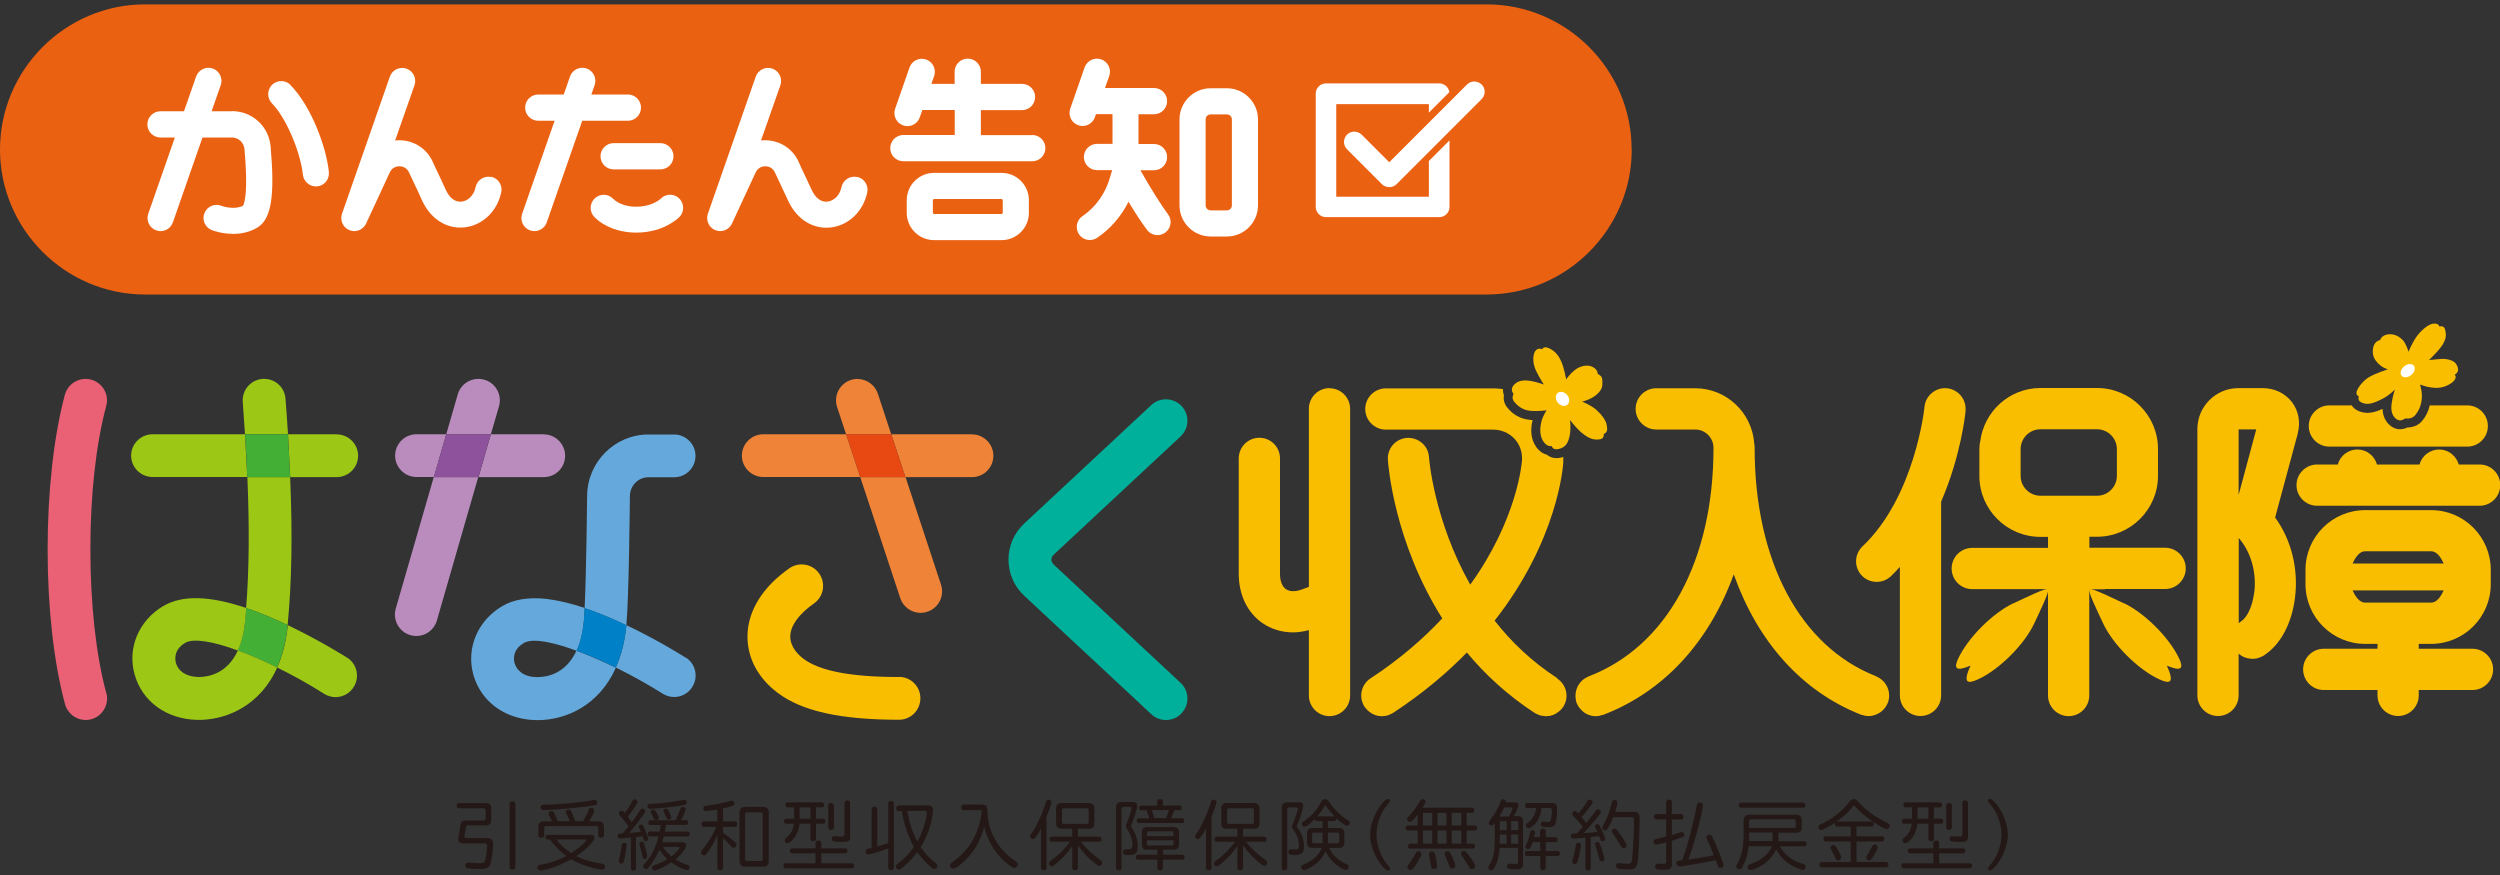 <?xml version="1.0" encoding="UTF-8"?>
<svg id="_商品ロゴ" data-name="商品ロゴ" xmlns="http://www.w3.org/2000/svg" viewBox="0 0 200 70">
  <rect x="0" y="0" width="200" height="70" fill="#333333" stroke="none"/>
  <defs>
    <style>
      .cls-1 {
        fill: #231815;
      }

      .cls-2 {
        fill: #eb6112;
      }

      .cls-3 {
        fill: #fff;
      }

      .cls-4 {
        fill: #65a9dc;
      }

      .cls-5 {
        fill: #fabe00;
      }

      .cls-6 {
        fill: #9cc715;
      }

      .cls-7 {
        fill: #ba8cbd;
      }

      .cls-8 {
        fill: #0081c7;
      }

      .cls-9 {
        fill: #44af35;
      }

      .cls-10 {
        fill: #8e529c;
      }

      .cls-11 {
        fill: #00b09b;
      }

      .cls-12 {
        fill: #f9be00;
      }

      .cls-13 {
        fill: #ef8337;
      }

      .cls-14 {
        fill: #ea6176;
      }

      .cls-15 {
        fill: #e84913;
      }
    </style>
  </defs>
  <g>
    <path class="cls-1" d="M38.83,64.79c0-.08-.05-.13-.13-.13h-1.99c-.11,0-.18-.08-.18-.21s.07-.2.18-.2h2.16c.29,0,.43.14.43.43v.92c0,.28-.15.43-.43.43h-1.4c-.14,0-.19.05-.2.19-.02.15-.05.31-.11.61-.01.04-.01.05-.01.07,0,.1.05.14.17.14h1.62c.35,0,.51.14.51.48,0,.44-.12,1.3-.22,1.6-.11.31-.29.4-.85.4-.44,0-.88-.03-1-.07-.1-.03-.16-.11-.16-.2,0-.15.1-.25.25-.25.02,0,.04,0,.14.01.24.03.55.05.78.05.26,0,.36-.05.42-.23.06-.17.11-.48.14-.96,0-.08.02-.17.02-.18,0-.02,0-.05,0-.07,0-.1-.07-.15-.19-.15h-1.71c-.28,0-.41-.11-.41-.34,0-.07,0-.1.04-.25.03-.13.09-.52.13-.83.04-.31.14-.41.44-.41h1.45c.08,0,.13-.05.13-.13v-.71ZM41.23,69.38c0,.11-.1.19-.23.19-.14,0-.23-.08-.23-.19v-5.09c0-.11.1-.19.23-.19s.23.08.23.19v5.09Z"/>
    <path class="cls-1" d="M47.21,66.78c.22,0,.35.08.35.23,0,.28-.64.94-1.45,1.48.59.3,1.38.53,2.04.6.17.02.25.1.25.23,0,.14-.1.25-.25.25-.31,0-1.14-.23-1.71-.46-.26-.11-.55-.25-.74-.37-.62.35-1.35.65-1.97.81-.21.05-.43.09-.5.09-.15,0-.24-.1-.24-.25,0-.07.04-.14.1-.17q.05-.04.31-.07c.55-.09,1.36-.37,1.91-.67-.5-.37-.98-.85-1.31-1.31h-.17c-.12,0-.19-.07-.19-.19s.07-.19.19-.19h3.38ZM44.16,65.69c-.08-.19-.13-.28-.23-.46-.04-.07-.05-.11-.05-.15,0-.11.11-.2.24-.2.08,0,.14.05.2.14.05.11.22.46.3.67h.97c-.09-.21-.17-.38-.29-.6-.02-.05-.04-.09-.04-.13,0-.11.1-.2.23-.2.1,0,.16.05.22.17.09.19.24.55.31.76h.64c.17-.29.33-.62.42-.88.04-.13.11-.18.22-.18.14,0,.25.09.25.22,0,.1-.14.38-.43.85h.73c.31,0,.46.14.47.46v.67c0,.11-.1.19-.24.19s-.22-.07-.22-.19v-.61c0-.08-.05-.13-.13-.13h-4.07c-.08,0-.12.05-.12.13v.61c0,.11-.1.19-.25.19-.14,0-.22-.07-.22-.19v-.67c0-.31.14-.46.46-.46h.64ZM47.79,64.22c0,.1-.07.17-.18.19-.66.15-3.21.39-4.09.39-.19,0-.28-.07-.28-.2,0-.12.07-.2.17-.22.04,0,.05,0,.18,0,.38,0,1.01-.04,1.94-.12.5-.04,1.24-.13,1.8-.23.16-.03.19-.04.23-.04.13,0,.23.1.23.23ZM44.5,67.16c.32.41.76.8,1.19,1.09.58-.37,1.19-.89,1.19-1.03,0-.04-.05-.06-.13-.06h-2.25Z"/>
    <path class="cls-1" d="M49.83,66.65c.13-.14.22-.25.46-.55-.29-.38-.52-.66-.7-.86-.07-.07-.08-.11-.08-.17,0-.11.1-.21.21-.21.09,0,.11.01.26.19.23-.31.48-.7.61-.97.04-.08.1-.13.19-.13.11,0,.22.09.22.19,0,.14-.34.67-.78,1.2.12.16.23.31.32.44.19-.25.5-.7.66-.95.07-.11.12-.15.2-.15.11,0,.22.1.22.21,0,.07-.02.1-.14.28-.5.7-.74,1-1.15,1.46.27-.02.58-.05.94-.08-.05-.13-.1-.25-.13-.31-.03-.05-.04-.08-.04-.12,0-.09.08-.16.19-.16.07,0,.13.04.17.1.07.13.26.59.34.83.05.16.06.17.06.22,0,.11-.08.18-.19.18s-.14-.03-.2-.2c-.01-.05-.03-.1-.04-.11-.01-.03-.02-.06-.03-.09-.23.04-.35.05-.52.08v2.5c0,.1-.08.18-.2.18-.13,0-.21-.07-.21-.18v-2.46c-.29.03-.77.07-.85.07-.12,0-.2-.08-.2-.21,0-.1.05-.16.15-.19t.22-.01h.06ZM50.13,67.62c0,.11-.11.82-.16,1.03-.09.38-.13.44-.26.44-.11,0-.21-.09-.21-.2t.03-.14c.06-.23.15-.71.22-1.16.02-.12.08-.17.19-.17.13,0,.2.07.2.2ZM51.54,67.54c.11.33.24.87.24.98s-.07.19-.19.19c-.09,0-.15-.04-.18-.12t-.02-.11c-.03-.18-.11-.48-.22-.86-.02-.08-.02-.1-.02-.13,0-.09.09-.16.2-.16.1,0,.14.05.2.21ZM53.27,66.01c-.03.23-.05.35-.08.52h1.83c.09,0,.16.1.16.2,0,.1-.07.19-.16.19h-1.92c-.05.22-.08.32-.12.46h1.57c.22,0,.34.09.34.25,0,.25-.37.73-.85,1.12.27.18.64.35.93.43.14.04.2.1.2.2,0,.14-.08.22-.21.22-.07,0-.23-.05-.42-.13-.28-.11-.51-.25-.83-.48-.52.35-1.13.64-1.35.64-.11,0-.2-.1-.2-.21,0-.07.04-.13.1-.17t.14-.05c.32-.11.71-.3.99-.47-.24-.22-.47-.49-.64-.75-.23.55-.54,1.05-.89,1.44-.06.07-.13.1-.19.1-.11,0-.22-.11-.22-.22,0-.07,0-.08.14-.23.53-.59.87-1.26,1.09-2.16h-.7c-.09,0-.16-.08-.16-.19,0-.11.07-.2.16-.2h.79c.04-.17.07-.35.09-.52h-.85c-.08,0-.15-.08-.15-.19,0-.1.07-.19.15-.19h2.03c.11-.21.28-.61.4-.92.04-.09.1-.14.18-.14.13,0,.23.08.23.19,0,.11-.19.55-.38.86h.43c.09,0,.16.08.16.19s-.07.19-.16.19h-1.62ZM52.1,64.3c.59,0,1.45-.11,2.49-.29.1-.02.11-.02.15-.02.12,0,.2.08.2.19,0,.1-.05.17-.14.2-.4.11-2.19.32-2.76.32-.16,0-.25-.07-.25-.2,0-.11.08-.19.2-.19h.1ZM52.58,65.11c.09.16.13.25.13.31,0,.11-.1.19-.22.19-.1,0-.14-.04-.19-.14-.03-.07-.11-.23-.2-.4-.03-.06-.04-.09-.04-.13,0-.1.1-.18.2-.18s.15.04.32.35ZM53.02,67.75c.14.23.43.53.7.76.34-.28.65-.61.65-.71,0-.04-.04-.05-.12-.05h-1.23ZM53.48,64.84c.14.28.23.49.23.56,0,.1-.1.17-.22.17-.1,0-.13-.03-.18-.16-.05-.14-.08-.2-.2-.43-.02-.05-.04-.08-.04-.12,0-.1.09-.17.2-.17.08,0,.15.05.2.14Z"/>
    <path class="cls-1" d="M57.37,66.85c-.23.53-.51,1.01-.8,1.39-.12.15-.17.19-.26.19-.12,0-.22-.11-.22-.25,0-.08.01-.1.15-.27.38-.44.8-1.13,1.06-1.76h-1.01c-.1,0-.17-.09-.17-.22s.07-.22.17-.22h1.09v-.95c-.21.04-.84.13-.92.13-.11,0-.19-.09-.19-.22,0-.15.06-.2.27-.22.59-.06,1.15-.17,1.73-.34q.23-.06.27-.06c.12,0,.21.1.21.23,0,.17-.11.22-.91.39v1.04h.97c.1,0,.17.1.17.22,0,.13-.07.22-.17.22h-.97v.47c.44.31.67.49.97.76.07.07.11.13.11.21,0,.13-.1.23-.22.23-.1,0-.13-.02-.25-.16-.16-.19-.37-.4-.61-.61v2.38c0,.11-.09.18-.23.18s-.22-.07-.22-.18v-2.59ZM61.04,64.55c.31,0,.46.15.46.46v3.87c0,.3-.16.46-.46.46h-1.42c-.3,0-.46-.16-.46-.46v-3.87c0-.3.16-.46.46-.46h1.42ZM59.61,68.74c0,.1.05.14.15.14h1.12c.1,0,.14-.04.14-.14v-3.61c0-.1-.05-.14-.14-.14h-1.12c-.1,0-.14.04-.15.14v3.61Z"/>
    <path class="cls-1" d="M65.24,67.42c0-.11.1-.18.23-.18s.23.07.23.18v.45h1.93c.1,0,.17.08.17.2s-.07.19-.17.19h-1.93v.8h2.46c.1,0,.17.08.17.2s-.07.2-.17.2h-5.32c-.1,0-.17-.08-.17-.2s.07-.2.17-.2h2.4v-.8h-1.88c-.1,0-.17-.08-.17-.19,0-.12.07-.2.17-.2h1.88v-.45ZM65.28,65.5h.58c.1,0,.17.08.17.2s-.07.2-.17.2h-.58v1.23c0,.1-.09.17-.22.17s-.22-.07-.22-.17v-1.23h-.88c-.07.6-.29,1.06-.67,1.4-.14.12-.22.16-.3.16-.11,0-.22-.11-.22-.23,0-.1.01-.11.19-.26.32-.27.5-.63.55-1.07h-.62c-.1,0-.17-.09-.17-.2s.07-.2.17-.2h.64v-.91h-.53c-.1,0-.16-.08-.16-.2s.06-.2.16-.2h2.77c.1,0,.16.08.16.2s-.07.2-.16.2h-.49v.91ZM63.97,64.59v.91h.86v-.91h-.86ZM66.71,66.22c0,.1-.1.17-.23.17s-.22-.07-.22-.17v-1.8c0-.11.09-.18.22-.18s.23.08.23.18v1.8ZM68.02,66.87c0,.25-.05.37-.19.43-.09.04-.19.05-.49.05-.66,0-.8-.04-.8-.25,0-.13.08-.2.22-.2.02,0,.03,0,.08,0,.16.01.35.02.47.02.2,0,.25-.04.25-.19v-2.52c0-.1.1-.18.23-.18s.22.08.22.18v2.65Z"/>
    <path class="cls-1" d="M71.06,67.87c-.62.23-1.43.49-1.59.49-.13,0-.22-.1-.22-.25,0-.08.04-.16.12-.19.04-.02.06-.02.2-.05.08-.01.11-.02.16-.03v-3.11c0-.11.08-.19.22-.19s.23.07.23.19v2.99c.23-.06.74-.22.88-.27v-3.19c0-.11.09-.19.22-.19s.23.08.23.19v5.16c0,.11-.1.19-.23.19s-.22-.08-.22-.19v-1.54ZM73.66,67.77c.32.48.7.89,1.19,1.27.1.08.14.14.14.22,0,.13-.13.26-.25.26-.07,0-.13-.03-.2-.09-.41-.35-.82-.79-1.16-1.26-.4.54-.79.93-1.27,1.31-.09.07-.15.09-.22.09-.12,0-.23-.13-.23-.25,0-.05.03-.12.08-.16t.15-.12c.43-.32.89-.8,1.22-1.28-.47-.87-.8-1.86-.97-2.88h-.27c-.11,0-.17-.08-.17-.22s.07-.23.17-.23h2.37c.27,0,.4.13.4.4,0,.33-.15,1.05-.33,1.57-.15.43-.34.84-.55,1.19t-.08.14l-.02.04ZM72.59,64.87c.14.94.4,1.72.8,2.45.38-.66.76-1.81.76-2.32,0-.1-.05-.13-.16-.13h-1.41Z"/>
    <path class="cls-1" d="M78.57,64.37c.31,0,.42.1.42.41,0,1.68.83,3.19,2.25,4.11.13.08.18.16.18.26,0,.15-.13.28-.27.28-.1,0-.18-.04-.43-.23-.69-.52-1.2-1.14-1.57-1.92-.2-.41-.34-.77-.41-1.13-.33,1.21-.88,2.11-1.75,2.88-.35.31-.59.46-.73.46s-.25-.13-.25-.26c0-.07.04-.14.1-.2t.18-.13c1.33-.97,2.08-2.33,2.26-4.09h-1.46c-.11,0-.19-.09-.19-.23s.08-.22.19-.22h1.48Z"/>
    <path class="cls-1" d="M83.73,69.43c0,.11-.09.19-.22.19s-.23-.07-.23-.19v-3.14c-.3.57-.51.84-.65.84-.11,0-.22-.11-.22-.22,0-.07.01-.08.11-.23.43-.62.88-1.61,1.16-2.53.04-.12.1-.18.2-.18.13,0,.24.09.24.2,0,.09-.21.71-.4,1.16v4.1ZM86.25,66.93h1.7c.1,0,.17.08.17.21s-.07.2-.17.2h-1.49c.44.55.89.97,1.55,1.45.12.08.16.14.16.23,0,.13-.11.24-.23.24-.09,0-.13-.02-.34-.19-.56-.44-.98-.89-1.37-1.45v1.81c0,.11-.09.18-.23.18s-.22-.07-.22-.18v-1.75c-.32.49-.74.95-1.28,1.4-.25.2-.28.23-.37.23-.11,0-.22-.12-.22-.24,0-.05.03-.11.07-.16t.17-.12c.55-.39,1.09-.94,1.45-1.45h-1.48c-.1,0-.17-.08-.17-.2,0-.13.07-.21.17-.21h1.66v-.63h-.86c-.29,0-.43-.14-.43-.43v-1.19c0-.29.14-.44.43-.44h2.19c.29,0,.44.15.44.44v1.19c0,.29-.14.43-.44.43h-.88v.63ZM84.96,65.77c0,.1.05.14.14.14h1.86c.1,0,.14-.05.14-.14v-.97c0-.1-.04-.14-.14-.14h-1.86c-.1,0-.14.05-.14.14v.97Z"/>
    <path class="cls-1" d="M89.86,64.57c-.1,0-.14.04-.14.13v4.75c0,.1-.1.18-.22.18s-.22-.07-.22-.18v-4.86c0-.28.15-.43.43-.43h.94c.22,0,.33.1.33.3s-.26,1.04-.44,1.45c-.04.07-.05.12-.05.16,0,.06.02.11.07.18.32.5.46.96.46,1.5,0,.49-.18.65-.74.65-.35,0-.44-.05-.44-.25,0-.13.08-.2.21-.2.02,0,.04,0,.07,0,.06,0,.11,0,.16,0,.23,0,.32-.09.32-.31,0-.47-.14-.86-.45-1.33-.06-.09-.08-.15-.08-.22,0-.08.01-.12.1-.31.16-.37.35-.98.35-1.13,0-.07-.04-.1-.13-.1h-.54ZM93.03,68.38h1.58c.1,0,.16.08.16.19,0,.11-.07.2-.16.2h-1.58v.69c0,.1-.09.17-.22.17s-.22-.07-.22-.17v-.69h-1.56c-.1,0-.16-.08-.16-.2s.06-.19.16-.19h1.56v-.4h-.83c-.28,0-.41-.13-.41-.41v-.99c0-.27.14-.41.41-.41h2.15c.27,0,.41.14.41.41v.98c0,.28-.14.41-.41.41h-.86v.4ZM92.58,64.1c0-.1.09-.17.22-.17s.23.07.23.17v.34h1.34c.1,0,.16.08.16.19s-.07.19-.16.19h-.43c-.05.16-.16.46-.25.64h.89c.1,0,.16.08.16.19,0,.11-.06.19-.16.19h-3.49c-.09,0-.15-.07-.15-.19,0-.11.06-.19.15-.19h.85c-.08-.25-.13-.41-.22-.64h-.43c-.09,0-.16-.08-.16-.19,0-.1.07-.18.16-.18h1.29v-.34ZM93.88,66.64c0-.09-.05-.14-.14-.14h-1.84c-.09,0-.14.05-.14.14v.25h2.12v-.25ZM91.76,67.22v.29c0,.09.05.13.14.13h1.84c.1,0,.14-.04.14-.14v-.28h-2.12ZM92.14,64.81c.06.14.15.41.2.64h.93c.11-.23.17-.4.24-.64h-1.38Z"/>
    <path class="cls-1" d="M96.93,69.43c0,.11-.09.19-.22.19s-.23-.07-.23-.19v-3.14c-.3.57-.51.84-.65.84-.11,0-.22-.11-.22-.22,0-.07.01-.08.11-.23.43-.62.88-1.61,1.16-2.53.04-.12.1-.18.2-.18.13,0,.24.09.24.2,0,.09-.21.71-.4,1.16v4.1ZM99.46,66.93h1.7c.1,0,.17.08.17.21s-.07.2-.17.2h-1.49c.44.55.89.97,1.55,1.45.12.08.16.14.16.23,0,.13-.11.24-.23.24-.09,0-.13-.02-.34-.19-.56-.44-.98-.89-1.37-1.45v1.81c0,.11-.09.18-.23.18s-.22-.07-.22-.18v-1.75c-.32.49-.74.95-1.28,1.4-.25.2-.28.23-.37.23-.11,0-.22-.12-.22-.24,0-.05.03-.11.07-.16t.17-.12c.55-.39,1.09-.94,1.45-1.45h-1.48c-.1,0-.17-.08-.17-.2,0-.13.07-.21.17-.21h1.66v-.63h-.86c-.29,0-.43-.14-.43-.43v-1.19c0-.29.14-.44.43-.44h2.19c.29,0,.44.15.44.44v1.19c0,.29-.14.43-.44.43h-.88v.63ZM98.17,65.77c0,.1.05.14.14.14h1.86c.1,0,.14-.05.14-.14v-.97c0-.1-.04-.14-.14-.14h-1.86c-.1,0-.14.05-.14.14v.97Z"/>
    <path class="cls-1" d="M103.92,64.18c.22,0,.34.1.34.28s-.26,1.03-.45,1.45c-.04.07-.05.12-.05.17,0,.08,0,.09.14.28.27.38.42.86.42,1.37,0,.48-.2.67-.7.67-.41,0-.55-.07-.55-.25,0-.13.08-.21.21-.21t.08,0c.08.01.2.02.26.02.21,0,.29-.08.29-.31,0-.47-.13-.84-.46-1.31-.07-.09-.09-.16-.09-.23s.01-.11.1-.29c.13-.28.37-1.01.37-1.13,0-.07-.05-.1-.14-.1h-.57c-.1,0-.14.04-.14.14v4.72c0,.11-.09.18-.22.18s-.22-.07-.22-.18v-4.83c0-.29.14-.43.43-.43h.97ZM107.13,66.24c.28,0,.42.14.42.43v.74c0,.28-.14.42-.42.42h-.8c.26.56.75,1.03,1.37,1.29.14.06.2.13.2.23,0,.13-.11.24-.23.24-.11,0-.33-.1-.59-.28-.44-.31-.82-.75-1.03-1.2-.14.32-.38.64-.63.88-.31.28-.91.62-1.11.62-.12,0-.22-.1-.22-.23,0-.12.04-.16.21-.23.72-.29,1.21-.73,1.44-1.32h-.77c-.28,0-.41-.14-.41-.42v-.74c0-.29.14-.43.41-.43h.84v-.55h-.46c-.11,0-.17-.06-.17-.17-.41.43-.67.62-.82.62-.11,0-.22-.11-.22-.22,0-.09.04-.14.17-.22.62-.43.96-.8,1.39-1.55.09-.15.19-.22.31-.22.1,0,.2.05.27.14.01.02.02.03.07.1.44.64.88,1.07,1.49,1.46.1.05.14.12.14.2,0,.13-.1.22-.22.22-.14,0-.47-.23-.88-.61.01.04.01.05.01.07,0,.11-.07.18-.17.18h-.49v.55h.9ZM105.1,66.61c-.08,0-.13.05-.13.13v.59c0,.08.05.13.13.13h.71v-.85h-.71ZM106.72,65.32s.02,0,.05,0l-.03-.03c-.21-.21-.47-.53-.72-.9-.19.37-.38.62-.65.92h1.36ZM107,67.46c.09,0,.14-.04.14-.13v-.59c0-.08-.05-.13-.14-.13h-.77v.85h.77Z"/>
    <path class="cls-1" d="M111.2,64.07q0,.07-.18.27c-.56.64-.9,1.57-.9,2.44s.39,1.9,1.01,2.55c.05.06.07.1.07.16,0,.08-.07.16-.16.16-.11,0-.3-.16-.54-.46-.53-.68-.89-1.63-.89-2.41s.4-1.84.97-2.51c.21-.24.37-.36.46-.36.08,0,.16.08.16.17Z"/>
    <path class="cls-1" d="M117.33,66.04h.67c.1,0,.17.08.17.2,0,.12-.07.2-.17.2h-.67v1.05h.48c.11,0,.18.08.18.2s-.07.2-.18.2h-5c-.1,0-.17-.08-.17-.2s.07-.2.17-.2h.6v-1.05h-.79c-.11,0-.17-.08-.17-.2s.07-.2.17-.2h.79v-.87c-.13.17-.22.28-.43.49-.05.06-.11.09-.18.09-.12,0-.23-.11-.23-.22,0-.08.02-.11.17-.26.26-.28.61-.75.88-1.21.05-.09.12-.13.19-.13.12,0,.23.1.23.21,0,.07-.05.17-.22.44l-.02.04h3.96c.1,0,.17.09.17.21,0,.13-.07.2-.17.2h-.43v1.01ZM113.71,68.34c0,.1-.11.32-.31.64-.3.48-.44.63-.57.63-.12,0-.24-.13-.24-.25,0-.07.02-.1.11-.22.18-.23.38-.55.54-.85.07-.14.13-.19.23-.19.13,0,.24.11.24.23ZM113.84,66.04h.74v-1.01h-.74v1.01ZM113.84,66.44v1.05h.74v-1.05h-.74ZM114.8,68.32c.07.26.17.85.17.99,0,.13-.1.22-.26.22-.08,0-.16-.04-.19-.11-.02-.03-.02-.04-.04-.14-.02-.14-.05-.3-.08-.46-.02-.13-.05-.26-.08-.39-.01-.07-.01-.08-.01-.11,0-.13.09-.2.25-.2.12,0,.19.06.23.2ZM115,66.04h.72v-1.01h-.72v1.01ZM115,66.44v1.05h.72v-1.05h-.72ZM116.02,68.22c.16.29.41.93.41,1.06,0,.12-.11.21-.26.21-.12,0-.16-.04-.22-.21-.06-.17-.24-.62-.34-.84-.03-.07-.04-.11-.04-.15,0-.11.11-.2.25-.2.08,0,.16.05.2.13ZM116.14,66.04h.76v-1.01h-.76v1.01ZM116.14,66.44v1.05h.76v-1.05h-.76ZM117.66,68.63c.22.32.35.56.35.67,0,.13-.11.23-.25.23-.11,0-.16-.03-.25-.19-.12-.22-.26-.43-.56-.89-.05-.07-.07-.11-.07-.16,0-.12.11-.22.24-.22s.19.06.53.57Z"/>
    <path class="cls-1" d="M119.98,67.87c-.05.59-.17,1.07-.38,1.45-.13.25-.2.31-.31.31s-.22-.11-.22-.22c0-.06,0-.07.11-.25.28-.47.4-1.06.4-1.88v-1.44c-.13.16-.18.2-.28.2-.11,0-.2-.1-.2-.2,0-.07.02-.1.1-.22.44-.58.65-.95.85-1.52.04-.1.1-.16.19-.16.13,0,.22.08.22.19,0,.02,0,.04,0,.06h.7c.21,0,.32.08.32.23,0,.13-.16.5-.38.87h.33c.27,0,.41.14.41.42v3.37c0,.33-.13.46-.47.46-.7,0-.81-.03-.81-.23,0-.13.08-.22.2-.22.02,0,.04,0,.09.01.1.01.26.02.41.02.14,0,.18-.03.18-.16v-1.13h-1.48ZM120.7,65.32c.16-.26.3-.57.3-.65,0-.05-.04-.08-.11-.08h-.56v.03c-.11.23-.29.56-.38.7h.76ZM120.11,65.69c-.08,0-.13.04-.13.12v.6h.55v-.72h-.42ZM120.53,66.76h-.55v.74h.55v-.74ZM120.89,66.41h.57v-.6c0-.08-.04-.12-.12-.12h-.45v.72ZM121.46,67.5v-.74h-.57v.74h.57ZM123.22,66.46c0-.1.09-.17.22-.17s.22.07.22.17v.51h.78c.1,0,.17.08.17.2s-.07.2-.17.2h-.78v.71h.96c.1,0,.17.08.17.2,0,.13-.07.2-.17.2h-.96v.95c0,.11-.09.18-.22.18s-.22-.07-.22-.18v-.95h-1.06c-.1,0-.17-.08-.17-.2s.07-.2.17-.2h1.06v-.71h-.59c-.15.41-.25.56-.39.56-.1,0-.2-.08-.2-.19,0-.05.01-.08.05-.16.16-.33.23-.58.31-.98.03-.13.09-.19.2-.19.12,0,.2.08.2.21,0,.05-.02.15-.07.35h.47v-.51ZM122.18,64.64c-.11,0-.17-.08-.17-.2,0-.13.07-.2.17-.2h1.95c.32,0,.44.12.44.46,0,.62-.08,1.16-.19,1.31-.1.13-.2.16-.55.16-.44,0-.56-.05-.56-.23,0-.13.08-.21.2-.21t.14.02c.07,0,.14.01.2.01.16,0,.23-.04.26-.17.05-.17.08-.49.08-.74,0-.16-.05-.21-.19-.21h-.64c-.07.63-.29,1.1-.68,1.42-.15.12-.28.19-.37.19-.1,0-.2-.1-.2-.21,0-.07.04-.13.11-.19.4-.25.64-.65.71-1.21h-.71Z"/>
    <path class="cls-1" d="M126.16,66.66c.16-.16.4-.43.47-.52-.2-.26-.49-.58-.76-.86-.07-.07-.09-.11-.09-.18,0-.11.1-.22.21-.22.09,0,.13.02.28.19v.02c.23-.27.51-.65.71-.98.07-.11.12-.14.2-.14.12,0,.23.1.23.2,0,.07-.02.11-.11.22-.35.48-.56.74-.77.98l.03.04c.1.13.19.23.32.41l.02.02c.31-.38.47-.58.74-.96.08-.1.13-.14.21-.14.11,0,.22.11.22.23,0,.07-.02.1-.13.23-.8.97-.86,1.03-1.25,1.45.2-.01.95-.07,1.1-.1l-.02-.04c-.04-.08-.07-.14-.13-.28-.04-.07-.04-.09-.04-.13,0-.09.09-.17.2-.17s.11,0,.34.47c.18.37.28.62.28.72,0,.1-.09.17-.23.17-.1,0-.13-.03-.19-.19-.02-.07-.04-.13-.07-.19v-.03c-.22.04-.37.05-.67.08v2.49c0,.11-.08.19-.21.19s-.22-.07-.22-.19v-2.44l-.2.02-.27.02q-.45.04-.47.04c-.13,0-.22-.09-.22-.22,0-.1.06-.17.16-.19.04,0,.05,0,.25-.01h.05ZM126.47,67.63c0,.23-.14.9-.28,1.34-.04.11-.1.17-.2.17-.11,0-.22-.1-.22-.2,0-.04,0-.06.04-.17.1-.32.19-.73.26-1.14.02-.16.07-.21.2-.21s.2.07.2.2ZM128.02,67.57c.17.47.33,1.03.33,1.15s-.08.2-.2.2c-.07,0-.13-.04-.17-.09t-.05-.16c-.07-.32-.13-.54-.31-1.07-.01-.04-.02-.06-.02-.09,0-.09.09-.16.2-.16.1,0,.14.05.21.22ZM130.69,64.94c.19,0,.31.05.39.14.08.11.09.16.09.7,0,.37-.05,1.93-.08,2.34-.05.78-.09,1.01-.18,1.18-.1.19-.25.25-.58.25-.37,0-.76-.02-.89-.06-.1-.03-.16-.1-.16-.2,0-.15.08-.24.23-.24.03,0,.05,0,.13.01.14.02.41.04.59.04.2,0,.29-.07.32-.29.08-.49.17-2.11.17-3.13,0-.26-.02-.31-.17-.31h-1.49c-.14.38-.29.67-.46.93-.05.08-.12.13-.19.13-.12,0-.22-.1-.22-.22,0-.07,0-.08.08-.21.32-.58.49-1.03.67-1.78.04-.17.1-.23.22-.23.14,0,.23.08.23.22,0,.12-.07.41-.17.74h1.48ZM129.56,66.67c.33.45.56.86.56.97s-.11.22-.23.22c-.11,0-.15-.04-.24-.21-.12-.22-.35-.58-.65-1.02-.04-.05-.05-.1-.05-.15,0-.1.1-.2.22-.2.1,0,.14.04.39.38Z"/>
    <path class="cls-1" d="M133.29,64.15c0-.11.1-.19.23-.19s.23.08.23.19v.98h.76c.1,0,.17.09.17.22s-.07.21-.17.21h-.76v1.24c.27-.08.41-.13.64-.2.06-.02.11-.03.16-.03.12,0,.2.09.2.22,0,.14-.07.17-1,.47v1.84c0,.37-.13.48-.58.48-.64,0-.76-.04-.76-.26,0-.14.09-.23.23-.23.02,0,.03,0,.08,0,.11.01.23.02.38.02s.19-.04.19-.18v-1.54c-.47.13-.71.18-.79.18-.14,0-.22-.08-.22-.23,0-.09.05-.16.13-.2.02-.01.05-.02.2-.05.25-.05.39-.09.68-.17v-1.37h-.8c-.11,0-.17-.08-.17-.21s.07-.22.17-.22h.8v-.98ZM135.1,68.76c.73-.1,1.16-.17,2-.34-.2-.51-.26-.67-.54-1.28-.04-.08-.05-.13-.05-.17,0-.11.1-.2.23-.2.1,0,.17.05.22.14.17.3.59,1.3.78,1.84q.15.42.15.48c0,.12-.1.2-.25.2-.09,0-.16-.04-.2-.12-.01-.02-.02-.04-.07-.19-.05-.16-.07-.19-.11-.31-.66.16-2.62.5-2.91.5-.14,0-.25-.11-.25-.26,0-.1.07-.18.17-.2.04-.01.05-.01.31-.03.44-1.23.87-2.82,1.16-4.39.03-.15.11-.23.24-.23.15,0,.26.1.26.23,0,.18-.23,1.19-.47,2.1-.23.83-.44,1.53-.69,2.21l-.02.04h.05Z"/>
    <path class="cls-1" d="M142.39,67.7c.36.68.97,1.15,1.85,1.41.15.05.22.12.22.23,0,.14-.1.25-.24.25-.16,0-.59-.18-.92-.37-.52-.31-.91-.72-1.21-1.28-.19.44-.52.85-.94,1.16-.34.25-.91.5-1.11.5-.13,0-.23-.1-.23-.24,0-.08.04-.15.12-.19.02-.02.03-.02.14-.05.79-.26,1.48-.83,1.68-1.42h-1.85c-.08.66-.21,1.09-.48,1.6-.04.09-.05.11-.07.13-.05.07-.12.11-.19.11-.14,0-.26-.11-.26-.24q0-.07.13-.29c.32-.59.46-1.28.46-2.25v-1.11c0-.31.15-.47.46-.47h3.75c.29,0,.44.15.44.44v.56c0,.29-.15.44-.44.44h-1.42v.68h2.09c.1,0,.17.09.17.2s-.07.2-.17.2h-1.95ZM144.25,64.21c.11,0,.18.08.18.2,0,.13-.07.21-.18.21h-4.96c-.11,0-.19-.08-.19-.21s.07-.2.19-.2h4.96ZM139.94,66.61v.14c0,.2,0,.24-.01.53h1.87v-.68h-1.86ZM143.52,66.24c.09,0,.14-.05.14-.13v-.43c0-.09-.05-.14-.14-.14h-3.45c-.1,0-.14.05-.14.14v.55h3.58Z"/>
    <path class="cls-1" d="M146.96,66.12c-.1,0-.17-.08-.17-.2,0-.04,0-.07.02-.11-.49.33-.99.59-1.12.59-.12,0-.22-.11-.22-.23s.05-.17.24-.25c.91-.43,1.57-.95,2.27-1.8.11-.14.2-.19.33-.19s.2.04.36.23c.61.67,1.26,1.15,2.32,1.67.13.06.19.14.19.24,0,.14-.1.26-.22.26-.16,0-.57-.22-1.1-.58-.72-.5-1.16-.88-1.54-1.34-.4.52-.86.96-1.38,1.31h2.79c.1,0,.17.09.17.2,0,.12-.07.2-.17.2h-1.21v.78h2.05c.1,0,.17.09.17.21s-.07.21-.17.21h-2.05v1.64h2.38c.1,0,.17.1.17.22s-.07.21-.17.21h-5.18c-.1,0-.17-.09-.17-.21,0-.13.08-.22.17-.22h2.34v-1.64h-2.01c-.1,0-.17-.08-.17-.21s.07-.21.17-.21h2.01v-.78h-1.12ZM146.88,67.73c.09.13.3.52.37.68.05.12.05.15.05.2,0,.13-.1.22-.25.22-.11,0-.16-.04-.22-.19-.08-.2-.22-.47-.35-.69-.04-.05-.05-.1-.05-.14,0-.11.11-.2.24-.2.08,0,.14.04.2.13ZM150.22,67.78c0,.1-.11.34-.3.64-.2.34-.28.41-.38.41-.13,0-.25-.11-.25-.22,0-.06.02-.1.09-.2.14-.21.29-.49.38-.69.05-.1.12-.16.21-.16.14,0,.25.1.25.22Z"/>
    <path class="cls-1" d="M154.67,67.42c0-.11.1-.18.23-.18s.23.07.23.18v.45h1.93c.1,0,.17.08.17.2s-.07.19-.17.19h-1.93v.8h2.46c.1,0,.17.08.17.2s-.07.2-.17.2h-5.32c-.1,0-.17-.08-.17-.2s.07-.2.17-.2h2.4v-.8h-1.88c-.1,0-.17-.08-.17-.19,0-.12.07-.2.17-.2h1.88v-.45ZM154.71,65.5h.58c.1,0,.17.08.17.2s-.07.2-.17.2h-.58v1.23c0,.1-.09.17-.22.17s-.22-.07-.22-.17v-1.23h-.88c-.07.6-.29,1.06-.67,1.4-.14.12-.22.16-.3.16-.11,0-.22-.11-.22-.23,0-.1.01-.11.19-.26.32-.27.5-.63.55-1.07h-.62c-.1,0-.17-.09-.17-.2s.07-.2.17-.2h.64v-.91h-.53c-.1,0-.16-.08-.16-.2s.06-.2.16-.2h2.77c.1,0,.16.08.16.2s-.07.2-.16.2h-.49v.91ZM153.41,64.59v.91h.86v-.91h-.86ZM156.15,66.22c0,.1-.1.17-.23.17s-.22-.07-.22-.17v-1.8c0-.11.09-.18.22-.18s.23.08.23.18v1.8ZM157.45,66.87c0,.25-.05.37-.19.43-.09.04-.19.05-.49.05-.66,0-.8-.04-.8-.25,0-.13.08-.2.22-.2.02,0,.03,0,.08,0,.16.01.35.02.47.02.2,0,.25-.04.25-.19v-2.52c0-.1.1-.18.23-.18s.22.08.22.18v2.65Z"/>
    <path class="cls-1" d="M159.74,64.36c.53.67.89,1.64.89,2.41,0,.82-.4,1.84-.97,2.51-.21.24-.37.36-.46.36-.08,0-.16-.08-.16-.16q0-.07.18-.28c.55-.64.9-1.57.9-2.43,0-.92-.37-1.87-1.01-2.55-.05-.05-.07-.1-.07-.16,0-.08.07-.16.16-.16.11,0,.3.16.54.46Z"/>
  </g>
  <g>
    <path class="cls-2" d="M130.54,11.96c0,6.38-5.22,11.6-11.6,11.6H11.6C5.22,23.56,0,18.34,0,11.96h0C0,5.58,5.22.35,11.6.35h107.33c6.38,0,11.6,5.22,11.6,11.6h0Z"/>
    <g>
      <g>
        <path class="cls-3" d="M18.55,8.9h-1.62l.73-2.09c.19-.54-.1-1.14-.64-1.33-.54-.19-1.14.1-1.33.64l-.97,2.78h-1.88c-.58,0-1.05.47-1.05,1.05s.47,1.05,1.05,1.05h1.15l-2.13,6.1c-.19.54.1,1.14.64,1.33.11.04.23.06.34.06.43,0,.84-.27.99-.7l2.37-6.79h2.35c.53,0,.96.4,1.01.93.31,3.48-.01,4.34-.12,4.53-.6.31-1.46.11-1.74,0-.54-.21-1.14.06-1.35.6-.21.54.06,1.14.6,1.35.12.05.83.3,1.71.3.6,0,1.28-.12,1.92-.5,1.12-.67,1.42-2.49,1.07-6.48-.14-1.62-1.47-2.84-3.09-2.84Z"/>
        <path class="cls-3" d="M23.25,6.8c-.4-.41-1.07-.42-1.48-.02-.41.4-.42,1.07-.02,1.48,1.21,1.24,2.31,4.03,2.48,5.71.06.54.51.94,1.04.94.04,0,.07,0,.11,0,.57-.06.99-.57.93-1.15-.21-2.05-1.44-5.3-3.07-6.95Z"/>
        <path class="cls-3" d="M39.29,14.16c-.57-.12-1.12.24-1.24.81-.16.74-.68,1.11-1.12,1.16-.52.06-.98-.3-1.28-.97-.2-.46-.41-.88-.59-1.27-.16-.33-.3-.62-.42-.9-.47-1.08-1.49-1.75-2.66-1.77-.13,0-.25,0-.37.02l1.55-4.42c.19-.54-.1-1.14-.64-1.33-.55-.19-1.14.1-1.33.64l-3.83,10.97c-.18.53.08,1.1.59,1.31.13.05.26.08.39.08.4,0,.77-.23.95-.61l1.89-4.08c.21-.46.64-.5.78-.5,0,0,0,0,0,0,.17,0,.57.06.77.51.13.29.28.61.45.96.18.37.37.77.56,1.21.67,1.51,1.97,2.36,3.41,2.21,1.44-.15,2.63-1.28,2.95-2.81.12-.56-.24-1.12-.81-1.24Z"/>
        <path class="cls-3" d="M68.56,14.16c-.57-.12-1.12.24-1.24.81-.16.74-.68,1.11-1.12,1.16-.52.06-.98-.3-1.28-.97-.21-.46-.41-.89-.6-1.28-.15-.32-.3-.62-.41-.89-.47-1.08-1.49-1.75-2.66-1.77-.12,0-.25,0-.37.02l1.55-4.42c.19-.54-.1-1.14-.64-1.33-.55-.19-1.14.1-1.33.64l-3.83,10.97c-.18.53.08,1.1.59,1.31.13.05.26.08.39.08.4,0,.77-.23.95-.61l1.89-4.08c.21-.46.64-.5.78-.5,0,0,0,0,0,0,.17,0,.57.06.77.51.13.29.28.61.45.96.18.37.37.78.57,1.22.67,1.51,1.97,2.36,3.41,2.21,1.44-.15,2.63-1.28,2.95-2.81.12-.56-.24-1.12-.81-1.24Z"/>
        <path class="cls-3" d="M50.23,9.66c.58,0,1.05-.47,1.05-1.05s-.47-1.05-1.05-1.05h-2.92l.26-.75c.19-.55-.1-1.14-.64-1.33-.55-.19-1.14.1-1.33.64l-.5,1.44h-2.04c-.58,0-1.05.47-1.05,1.05s.47,1.05,1.05,1.05h1.31l-2.6,7.44c-.19.55.1,1.14.64,1.33.11.04.23.06.34.06.43,0,.84-.27.99-.7l2.84-8.13h3.65Z"/>
        <path class="cls-3" d="M48.04,12.5c0,.58.47,1.05,1.05,1.05h3.74c.58,0,1.05-.47,1.05-1.05s-.47-1.05-1.05-1.05h-3.74c-.58,0-1.05.47-1.05,1.05Z"/>
        <path class="cls-3" d="M52.92,15.85c-1.01.9-3,.92-3.88.04-.41-.41-1.07-.41-1.48,0-.41.41-.41,1.07,0,1.48.83.83,2.07,1.24,3.34,1.24s2.5-.4,3.4-1.2c.43-.38.47-1.04.09-1.48-.38-.43-1.04-.47-1.48-.09Z"/>
        <path class="cls-3" d="M80.13,13.83h-5.41c-1.2,0-2.18.98-2.18,2.18v1.02c0,1.2.98,2.18,2.18,2.18h5.41c1.2,0,2.18-.98,2.18-2.18v-1.02c0-1.2-.98-2.18-2.18-2.18ZM80.22,17.03s-.04.09-.09.09h-5.41s-.09-.04-.09-.09v-1.02s.04-.09.09-.09h5.41s.09.04.09.09v1.02Z"/>
        <path class="cls-3" d="M82.58,10.81h-4.11v-2h3.29c.58,0,1.05-.47,1.05-1.05s-.47-1.05-1.05-1.05h-3.29v-.97c0-.58-.47-1.05-1.05-1.05s-1.05.47-1.05,1.05v.97h-1.86l.22-.62c.19-.55-.1-1.14-.64-1.33-.55-.19-1.14.1-1.33.64l-1.15,3.3c-.19.55.1,1.14.64,1.33.11.04.23.06.34.06.43,0,.84-.27.99-.7l.21-.59h2.59v2h-4.11c-.58,0-1.05.47-1.05,1.05s.47,1.05,1.05,1.05h10.31c.58,0,1.05-.47,1.05-1.05s-.47-1.05-1.05-1.05Z"/>
        <path class="cls-3" d="M98.15,7.06h-1.3c-1.37,0-2.49,1.12-2.49,2.49v6.88c0,1.37,1.12,2.49,2.49,2.49h1.3c1.37,0,2.49-1.12,2.49-2.49v-6.88c0-1.37-1.12-2.49-2.49-2.49ZM98.55,16.43c0,.22-.18.4-.4.4h-1.3c-.22,0-.4-.18-.4-.4v-6.88c0-.22.18-.4.4-.4h1.3c.22,0,.4.18.4.4v6.88Z"/>
        <path class="cls-3" d="M91.21,13.62h1.11c.58,0,1.05-.47,1.05-1.05s-.47-1.05-1.05-1.05h-1.24v-2.38h1.24c.58,0,1.05-.47,1.05-1.05s-.47-1.05-1.05-1.05h-3.92l.34-.96c.19-.55-.1-1.14-.64-1.33-.55-.19-1.14.1-1.33.64l-1.15,3.3c-.19.55.1,1.14.64,1.33.11.04.23.06.34.06.43,0,.84-.27.99-.7l.09-.25h1.32v2.38h-1.24c-.58,0-1.05.47-1.05,1.05s.47,1.05,1.05,1.05h1.21l-.18.62c-.37,1.27-1.15,2.35-2.19,3.06-.48.32-.6.97-.28,1.45.2.3.53.46.87.46.2,0,.41-.06.59-.18,1.06-.72,1.92-1.72,2.5-2.88.57.95,1.07,1.7,1.48,2.25.21.27.52.42.84.42.22,0,.44-.07.63-.21.46-.35.56-1,.21-1.46-.55-.74-1.3-1.92-2.21-3.52Z"/>
      </g>
      <g>
        <path class="cls-3" d="M114.31,12.9v2.84h-7.41v-7.41h7.41v.68l1.64-1.64c-.06-.39-.4-.7-.81-.7h-9.06c-.46,0-.82.37-.82.82v9.06c0,.46.37.82.82.82h9.06c.46,0,.82-.37.82-.82v-5.32l-1.65,1.65Z"/>
        <path class="cls-3" d="M111.13,14.97h0c-.22,0-.43-.09-.58-.24l-2.79-2.79c-.32-.32-.32-.84,0-1.17.32-.32.84-.32,1.17,0l2.21,2.21,6.22-6.22c.32-.32.84-.32,1.17,0s.32.84,0,1.17l-6.8,6.8c-.15.15-.36.24-.58.24Z"/>
      </g>
    </g>
  </g>
  <g>
    <path class="cls-7" d="M35.7,34.74h-2.38c-.95,0-1.71.77-1.71,1.71s.77,1.71,1.71,1.71h1.39l.99-3.43"/>
    <path class="cls-7" d="M43.5,34.74h-4.23l-.99,3.43h5.22c.95,0,1.71-.77,1.71-1.71s-.77-1.71-1.71-1.71"/>
    <path class="cls-7" d="M38.27,38.17h-3.57l-3.04,10.52c-.26.91.26,1.86,1.17,2.12.16.05.32.07.48.07.74,0,1.43-.49,1.64-1.24l3.31-11.48"/>
    <path class="cls-7" d="M38.26,30.31c-.74,0-1.43.49-1.64,1.24l-.92,3.19h3.57l.65-2.24c.26-.91-.26-1.86-1.17-2.12-.16-.05-.32-.07-.48-.07"/>
    <polygon class="cls-10" points="39.26 34.74 35.7 34.74 34.71 38.17 38.27 38.17 39.26 34.74"/>
    <path class="cls-13" d="M67.69,34.74h-6.62c-.95,0-1.72.77-1.72,1.71s.77,1.71,1.72,1.71h7.75l-1.13-3.43"/>
    <path class="cls-13" d="M77.76,34.74h-6.46l1.13,3.43h5.33c.95,0,1.71-.77,1.71-1.71s-.77-1.71-1.71-1.71"/>
    <path class="cls-13" d="M68.6,30.31c-.18,0-.36.03-.54.09-.9.3-1.39,1.27-1.09,2.17l.72,2.18h3.61l-1.07-3.25c-.24-.72-.91-1.18-1.63-1.18"/>
    <path class="cls-13" d="M72.43,38.17h-3.61l3.2,9.68c.24.72.91,1.18,1.63,1.18.18,0,.36-.03.54-.09.9-.3,1.39-1.27,1.09-2.17l-2.84-8.61"/>
    <path class="cls-12" d="M71.92,54.16c-3.85,0-6.35-.48-7.66-1.47-.39-.3-1.05-.93-1.04-1.79.02-.85.69-1.78,1.89-2.62.78-.54.97-1.61.43-2.39-.54-.78-1.61-.97-2.39-.43-2.12,1.48-3.31,3.38-3.35,5.36-.04,1.76.81,3.39,2.39,4.59,1.95,1.48,5.04,2.17,9.73,2.17.95,0,1.71-.77,1.71-1.72s-.77-1.71-1.71-1.71"/>
    <path class="cls-11" d="M84.3,45.17c-.16-.15-.19-.3-.19-.4s.03-.26.19-.4l10.15-9.46c.69-.65.73-1.73.08-2.42-.65-.69-1.73-.73-2.42-.09l-10.15,9.46c-.83.77-1.28,1.8-1.28,2.91s.45,2.14,1.28,2.91l10.15,9.46c.33.31.75.46,1.17.46.46,0,.92-.18,1.25-.55.65-.69.61-1.78-.08-2.42l-10.15-9.46Z"/>
    <path class="cls-14" d="M8.5,55.44c-.82-3.04-1.27-7.12-1.27-11.49s.45-8.44,1.27-11.48c.25-.92-.3-1.85-1.21-2.1-.91-.24-1.85.3-2.1,1.21-.89,3.33-1.38,7.72-1.38,12.37s.49,9.05,1.39,12.38c.21.76.9,1.27,1.65,1.27.15,0,.3-.02.45-.06.91-.25,1.45-1.19,1.21-2.1"/>
    <path class="cls-4" d="M54.85,52.61c-.09-.06-2.16-1.37-4.74-2.6v.03c-.13,1.32-.43,2.43-.85,3.36,1.28.63,2.58,1.35,3.75,2.09.29.18.6.27.92.27.57,0,1.12-.28,1.45-.8.51-.8.27-1.86-.52-2.36"/>
    <path class="cls-4" d="M50.11,50.01c.2-2.13.28-9.93.28-10.29v-.02c0-.84.66-1.52,1.48-1.52h2.06c.95,0,1.71-.77,1.71-1.71s-.77-1.71-1.71-1.71h-2.06c-2.69,0-4.89,2.21-4.9,4.92h0c0,.08-.06,6.09-.2,8.97.83.28,1.73.63,2.69,1.07.22.1.44.2.66.31"/>
    <path class="cls-4" d="M46.12,52.05c-.86,1.87-2.38,2.12-3.12,2.12-.52,0-.96-.12-1.28-.35-.28-.2-.47-.46-.56-.79-.06-.23-.2-1.04.75-1.59.38-.23,1.06-.23,1.92-.06l.08.02c.65.13,1.41.36,2.22.66.28-.6.48-1.36.58-2.34.02-.26.05-.63.07-1.08-1.05-.35-2.01-.59-2.87-.7h0s-.2-.03-.2-.03h0c-1.44-.15-2.61.04-3.53.58-1.96,1.15-2.89,3.34-2.32,5.45.38,1.4,1.33,2.5,2.6,3.11.75.36,1.61.56,2.55.56,2.25,0,4.9-1.16,6.26-4.19-1.08-.53-2.15-.99-3.14-1.36"/>
    <polygon class="cls-6" points="15.89 57.59 15.9 57.59 15.9 57.59 15.89 57.59"/>
    <polygon class="cls-6" points="15.92 57.59 15.91 57.59 15.91 57.59 15.92 57.59"/>
    <path class="cls-6" d="M16.05,57.59h0s-.13,0-.13,0c.05,0,.1,0,.13,0"/>
    <path class="cls-6" d="M15.76,57.59s.06,0,.13,0h-.13s0,0,0,0Z"/>
    <path class="cls-6" d="M27.76,52.61c-.09-.06-2.16-1.37-4.74-2.6v.03c-.13,1.32-.43,2.43-.85,3.36,1.28.63,2.58,1.35,3.75,2.1.29.18.61.27.92.27.57,0,1.12-.28,1.45-.8.51-.8.27-1.86-.52-2.36"/>
    <path class="cls-6" d="M23.22,38.17h-3.43c.17,4.05.14,7.43-.1,10.47.83.28,1.71.63,2.66,1.06.22.1.44.2.66.31.33-3.44.4-7.23.2-11.84"/>
    <path class="cls-6" d="M21.14,30.31h-.14c-.95.08-1.65.9-1.58,1.85.07.89.13,1.75.18,2.58h3.44c-.06-.92-.12-1.86-.2-2.85-.07-.9-.81-1.58-1.7-1.58"/>
    <path class="cls-6" d="M26.93,34.74h-3.89c.07,1.19.13,2.33.18,3.43h3.71c.95,0,1.72-.77,1.72-1.71s-.77-1.71-1.72-1.71"/>
    <path class="cls-6" d="M19.6,34.74h-7.39c-.95,0-1.72.77-1.72,1.71s.77,1.71,1.72,1.71h7.57c-.05-1.09-.11-2.23-.18-3.43"/>
    <path class="cls-9" d="M19.69,48.64c-.03.36-.06.72-.09,1.07-.09.97-.3,1.73-.58,2.33.99.36,2.06.82,3.14,1.36.42-.94.72-2.05.85-3.36v-.03c-.21-.1-.44-.21-.66-.31-.95-.43-1.83-.78-2.66-1.06"/>
    <path class="cls-9" d="M23.04,34.74h-3.44c.08,1.2.14,2.33.18,3.43h3.43c-.05-1.1-.1-2.23-.18-3.43"/>
    <path class="cls-6" d="M19.03,52.04c-.83,1.81-2.28,2.1-3.05,2.12h-.12c-.93-.02-1.6-.44-1.79-1.14-.06-.23-.2-1.03.74-1.59h0c.68-.4,2.29-.1,4.22.61.28-.6.48-1.36.58-2.33.03-.35.06-.71.09-1.07-2.94-.99-5.12-1.05-6.63-.16h-.01c-1.95,1.16-2.88,3.35-2.3,5.44.59,2.19,2.55,3.61,5.01,3.67h.13s.02,0,.02,0h.15c2.22-.06,4.78-1.23,6.11-4.19-1.08-.53-2.15-1-3.14-1.36"/>
    <path class="cls-8" d="M46.77,48.63h0c-.02.45-.04.82-.07,1.08-.09.98-.3,1.74-.58,2.34.99.36,2.06.82,3.14,1.36.42-.94.73-2.05.85-3.36v-.03c-.21-.1-.43-.21-.66-.31-.96-.43-1.85-.79-2.69-1.07"/>
    <polygon class="cls-15" points="71.3 34.74 67.69 34.74 68.82 38.17 72.43 38.17 71.3 34.74"/>
    <path class="cls-5" d="M106.36,31.05c-.91,0-1.65.74-1.65,1.65v14.25l-.54.2c-.54.2-1,.19-1.3-.02-.3-.21-.47-.64-.47-1.22v-9.24c0-.91-.74-1.65-1.65-1.65s-1.65.74-1.65,1.65v9.24c0,1.66.68,3.08,1.87,3.92.72.5,1.57.76,2.48.76.41,0,.83-.07,1.26-.18v5.23c0,.91.74,1.65,1.65,1.65s1.65-.74,1.65-1.65v-22.93c0-.91-.74-1.65-1.65-1.65Z"/>
    <path class="cls-5" d="M150.09,54.1c-6.09-2.39-9.72-9.22-9.72-18.28,0-.11-.01-.23-.03-.33-.17-2.47-2.22-4.43-4.73-4.43h-3.11c-.91,0-1.65.74-1.65,1.65s.74,1.65,1.65,1.65h3.11c.81,0,1.47.66,1.47,1.47,0,9.05-3.74,15.89-9.99,18.28-.02,0-.03.02-.05.03,0,0,0,0,0,0-.73.31-1.12,1.08-.97,1.84,0,0,0,.02,0,.03.02.08.03.16.06.23,0,.01.02.02.02.04.05.12.12.24.2.34.03.04.07.08.1.12.07.08.15.15.23.22.04.03.09.06.13.09.09.06.19.1.29.14.05.02.1.03.15.05.1.03.2.04.31.05.03,0,.06.01.1.01.02,0,.04-.01.06-.01.16,0,.31-.04.46-.09.02,0,.05,0,.07-.01,4.88-1.87,8.49-5.85,10.45-11.24,1.91,5.38,5.43,9.36,10.19,11.23.02,0,.04,0,.06.01.15.05.31.09.48.09.02,0,.04.01.06.01.03,0,.07-.01.1-.01.1,0,.21-.02.3-.05.05-.01.1-.03.15-.05.1-.04.2-.08.29-.14.04-.03.09-.05.13-.08.09-.07.17-.14.24-.22.04-.04.07-.08.1-.12.08-.11.15-.22.2-.34,0-.01.01-.02.02-.03.33-.85-.09-1.8-.93-2.14Z"/>
    <path class="cls-5" d="M183.81,34.7c.25-.91.08-1.84-.46-2.54-.54-.7-1.39-1.11-2.34-1.11h-1.94c-1.81,0-3.28,1.47-3.28,3.28v21.3c0,.91.74,1.65,1.65,1.65s1.65-.74,1.65-1.65v-3.33s.07.05.1.07c.04.03.09.07.14.1.06.03.11.06.17.09.05.02.11.04.17.06.06.02.12.04.18.05.06.01.12.02.18.02.06,0,.11.02.17.02.03,0,.06-.01.1-.01.1,0,.2-.02.29-.04.05-.01.1-.03.15-.05.1-.03.19-.07.27-.12.03-.01.06-.02.08-.04,1.34-.86,2.25-2.55,2.51-4.63.29-2.32-.3-4.65-1.59-6.42l1.81-6.71ZM180.33,47.43c-.15,1.2-.62,2-1.02,2.26-.08.05-.15.11-.21.17v-6.82c.98,1.12,1.44,2.75,1.24,4.39ZM180.5,34.35l-1.41,5.25v-5.25s1.41,0,1.41,0Z"/>
    <path class="cls-5" d="M198.35,37.16h-1.65c-.2-.69-.82-1.2-1.57-1.2s-1.38.51-1.57,1.2h-3.4c-.2-.69-.82-1.2-1.57-1.2s-1.38.51-1.57,1.2h-1.65c-.91,0-1.65.74-1.65,1.65s.74,1.65,1.65,1.65h13c.91,0,1.65-.74,1.65-1.65s-.74-1.65-1.65-1.65Z"/>
    <path class="cls-5" d="M197.8,51.9h-4.3v-.39h.99c2.63,0,4.77-2.14,4.77-4.77v-1.16c0-2.63-2.14-4.77-4.77-4.77h-5.28c-2.63,0-4.77,2.14-4.77,4.77v1.16c0,2.63,2.14,4.77,4.77,4.77h.99v.39h-4.3c-.91,0-1.65.74-1.65,1.65s.74,1.65,1.65,1.65h4.3v.43c0,.91.74,1.65,1.65,1.65s1.65-.74,1.65-1.65v-.43h4.3c.91,0,1.65-.74,1.65-1.65s-.74-1.65-1.65-1.65ZM194.49,44.1c.39,0,.74.38,1,.98h-7.28c.26-.6.61-.98,1-.98h5.28ZM188.21,47.23h7.28c-.26.6-.61.98-1,.98h-5.28c-.39,0-.74-.38-1-.98Z"/>
    <path class="cls-5" d="M157.24,32.86c.09-.9-.58-1.71-1.48-1.8-.88-.09-1.71.57-1.8,1.48,0,.07-.75,7.18-4.96,11.17-.66.63-.69,1.67-.06,2.33.32.34.76.51,1.2.51.41,0,.81-.15,1.13-.45.25-.24.49-.49.72-.75v10.28c0,.91.74,1.65,1.65,1.65s1.65-.74,1.65-1.65v-15.5c1.59-3.67,1.94-7.05,1.96-7.27Z"/>
    <path class="cls-5" d="M168.41,47.12h4.8c.91,0,1.65-.74,1.65-1.65s-.74-1.65-1.65-1.65h-6.06v-.88h.61c2.69,0,4.88-2.19,4.88-4.88v-2.14c0-2.69-2.19-4.88-4.88-4.88h-4.52c-2.48,0-4.51,1.86-4.82,4.26-.03.13-.06.27-.06.41,0,.03,0,.05,0,.08,0,.05-.01.09-.01.14v2.14c0,2.69,2.19,4.88,4.88,4.88h.61v.88h-6.06c-.91,0-1.65.74-1.65,1.65s.74,1.65,1.65,1.65h6.06v8.51c0,.91.74,1.65,1.65,1.65s1.65-.74,1.65-1.65v-8.5h1.26ZM161.65,38.07v-2.14c0-.87.71-1.59,1.59-1.59h4.52c.87,0,1.59.71,1.59,1.59v2.14c0,.87-.71,1.59-1.59,1.59h-4.52c-.87,0-1.59-.71-1.59-1.59Z"/>
    <path class="cls-5" d="M161.11,48.25c.78-.36,2.62-1.27,2.74-1.12.13.17-.69,1.84-1.11,2.74-.78,1.68-2.78,3.68-4.46,4.46-.92.43-1.26.3-.64-1.08-1.19.5-1.34.21-.99-.55.78-1.68,2.78-3.68,4.46-4.46"/>
    <path class="cls-5" d="M169.88,48.25c-.78-.36-2.62-1.27-2.74-1.12-.13.17.69,1.84,1.11,2.74.78,1.68,2.78,3.68,4.46,4.46.92.43,1.26.3.64-1.08,1.19.5,1.34.21.99-.55-.78-1.68-2.78-3.68-4.46-4.46"/>
    <path class="cls-5" d="M124.58,54.25c-2.05-1.33-3.7-2.92-5.01-4.6,5.02-6.39,5.47-12.28,5.49-12.62.01-.16,0-.32,0-.48-.05.02-.09.03-.14.05-.15.04-.29.05-.41.05-.3,0-.51-.1-.65-.19-.04-.03-.07-.05-.1-.08-.29-.07-.61-.26-.88-.65-.39-.57-.48-1.29-.27-2.13-.1,0-.19,0-.28-.02-.69-.07-1.3-.41-1.76-.99-.25-.32-.31-.67-.26-.98-.05-.14-.08-.31-.07-.48-.26-.04-.53-.06-.8-.06h-8.57c-.91,0-1.65.74-1.65,1.65s.74,1.65,1.65,1.65h8.57c.67,0,1.27.26,1.71.72.44.47.65,1.09.61,1.75-.02.27-.41,4.76-4.14,9.93-2.91-5.14-3.3-10.12-3.3-10.2-.06-.91-.83-1.58-1.75-1.54-.91.06-1.6.84-1.54,1.75.02.37.49,6.58,4.35,12.69-1.53,1.63-3.39,3.26-5.74,4.8-.76.5-.97,1.52-.47,2.28.03.05.08.09.11.13.04.05.07.09.12.14.05.05.11.09.16.13.04.03.08.06.12.09.06.04.12.07.18.1.05.02.1.04.15.06.06.02.12.04.19.06.05.01.11.01.16.02.06,0,.12.02.19.02.03,0,.06-.01.09-.01.1,0,.21-.02.3-.04.05-.01.1-.03.15-.05.1-.03.19-.08.28-.13.03-.01.05-.02.08-.04,2.35-1.54,4.29-3.18,5.9-4.83,1.45,1.75,3.24,3.41,5.43,4.84.03.02.06.03.09.04.08.05.17.09.26.12.05.02.11.04.16.05.09.02.19.03.29.04.03,0,.07.01.1.01.06,0,.11-.01.17-.02.06,0,.12,0,.18-.02.06-.01.11-.03.17-.05.06-.02.12-.04.17-.07.06-.03.11-.06.16-.09.05-.03.1-.07.15-.11.05-.04.1-.07.14-.11.08-.08.15-.16.22-.26,0,0,.01-.02.02-.02.05-.08.09-.17.13-.25,0,0,0,0,0,0,.31-.72.06-1.58-.62-2.02Z"/>
    <path class="cls-5" d="M197.36,32.43h-2.98c-.11.47-.3.87-.6,1.23-.33.41-.81.53-1.19.54-.17.08-.38.14-.59.14-.13,0-.27-.02-.4-.07-.47-.18-.97-.69-1-1.56-.53.25-1.28.51-2.02.12-.22-.11-.35-.26-.44-.4h-1.79c-.91,0-1.65.74-1.65,1.65s.74,1.65,1.65,1.65h11.03c.91,0,1.65-.74,1.65-1.65s-.74-1.65-1.65-1.65Z"/>
    <g>
      <path class="cls-5" d="M128.53,33.95c-.1-.38-.38-.76-.81-1.15-.43-.39-1.15-.67-1.15-.67,0,0,.73-.16,1.19-.59.47-.43.43-.68.43-1.07s-.21-.45-.38-.57c0-.27-.19-.44-.41-.55-.22-.11-.62-.18-1.13.07-.51.25-.98.93-.98.93,0,0-.15-.93-.42-1.5-.27-.57-.59-.81-.88-.96-.3-.15-.52-.14-.62.05-.25-.11-.5-.02-.62.28-.12.3-.15.88.16,1.49.3.62.6,1.05.6,1.05-.36-.1-1.57-.59-2.21-.13-.64.47-.21.88-.21.88,0,0-.21.3.04.62.28.35.68.67,1.27.73.59.06,1.33-.03,1.33-.03,0,0-.3.41-.42.91-.12.5-.16,1.1.16,1.58.33.48.68.36.68.36,0,0,.03.37.58.23.55-.14.73-.51.85-1.09.11-.58.02-1.22.02-1.22,0,0,.43.57.84.94.41.36.82.6,1.2.62.43.02.69-.05.66-.44.3-.13.32-.38.22-.76Z"/>
      <path class="cls-3" d="M125.38,32.39c-.21.16-.55.08-.76-.18-.21-.26-.21-.61,0-.78.21-.16.55-.08.76.18.21.26.21.61,0,.78Z"/>
    </g>
    <g>
      <path class="cls-5" d="M188.72,31.7s-.17.31.18.49c.5.26,1.02.05,1.63-.25.63-.31,1.07-.79,1.07-.79,0,0-.19.49-.28,1.21-.09.72.22,1.12.53,1.24.28.11.57-.13.57-.13,0,0,.5.11.8-.26.26-.32.46-.71.52-1.29.06-.58-.14-1.16-.14-1.16,0,0,.5.19.84.23.35.04.83.12,1.45-.21.62-.33.64-.68.48-.8.41-.23.29-.59.12-.86-.17-.25-.52-.36-.86-.4-.33-.04-.98.07-1.31.08.15-.14.82-.79,1.09-1.23.27-.45.3-.73.22-1.13-.08-.39-.32-.35-.49-.32,0-.14-.2-.29-.57-.21-.37.08-.92.56-1.26,1.04-.34.48-.63,1.19-.63,1.19,0,0-.09-.34-.29-.7-.2-.36-.65-.67-1.09-.7-.53-.03-.82.22-.89.47-.29.05-.54.29-.58.76-.04.47.09.77.46,1.14.38.37.75.43.75.43,0,0-1.06.35-1.5.62-.45.26-.86.77-.99,1.11-.13.33.15.44.15.44"/>
      <path class="cls-3" d="M192.9,30c-.27.22-.61.25-.77.06-.16-.19-.07-.52.2-.75.27-.22.61-.25.77-.06.16.19.07.52-.2.75"/>
    </g>
  </g>
</svg>